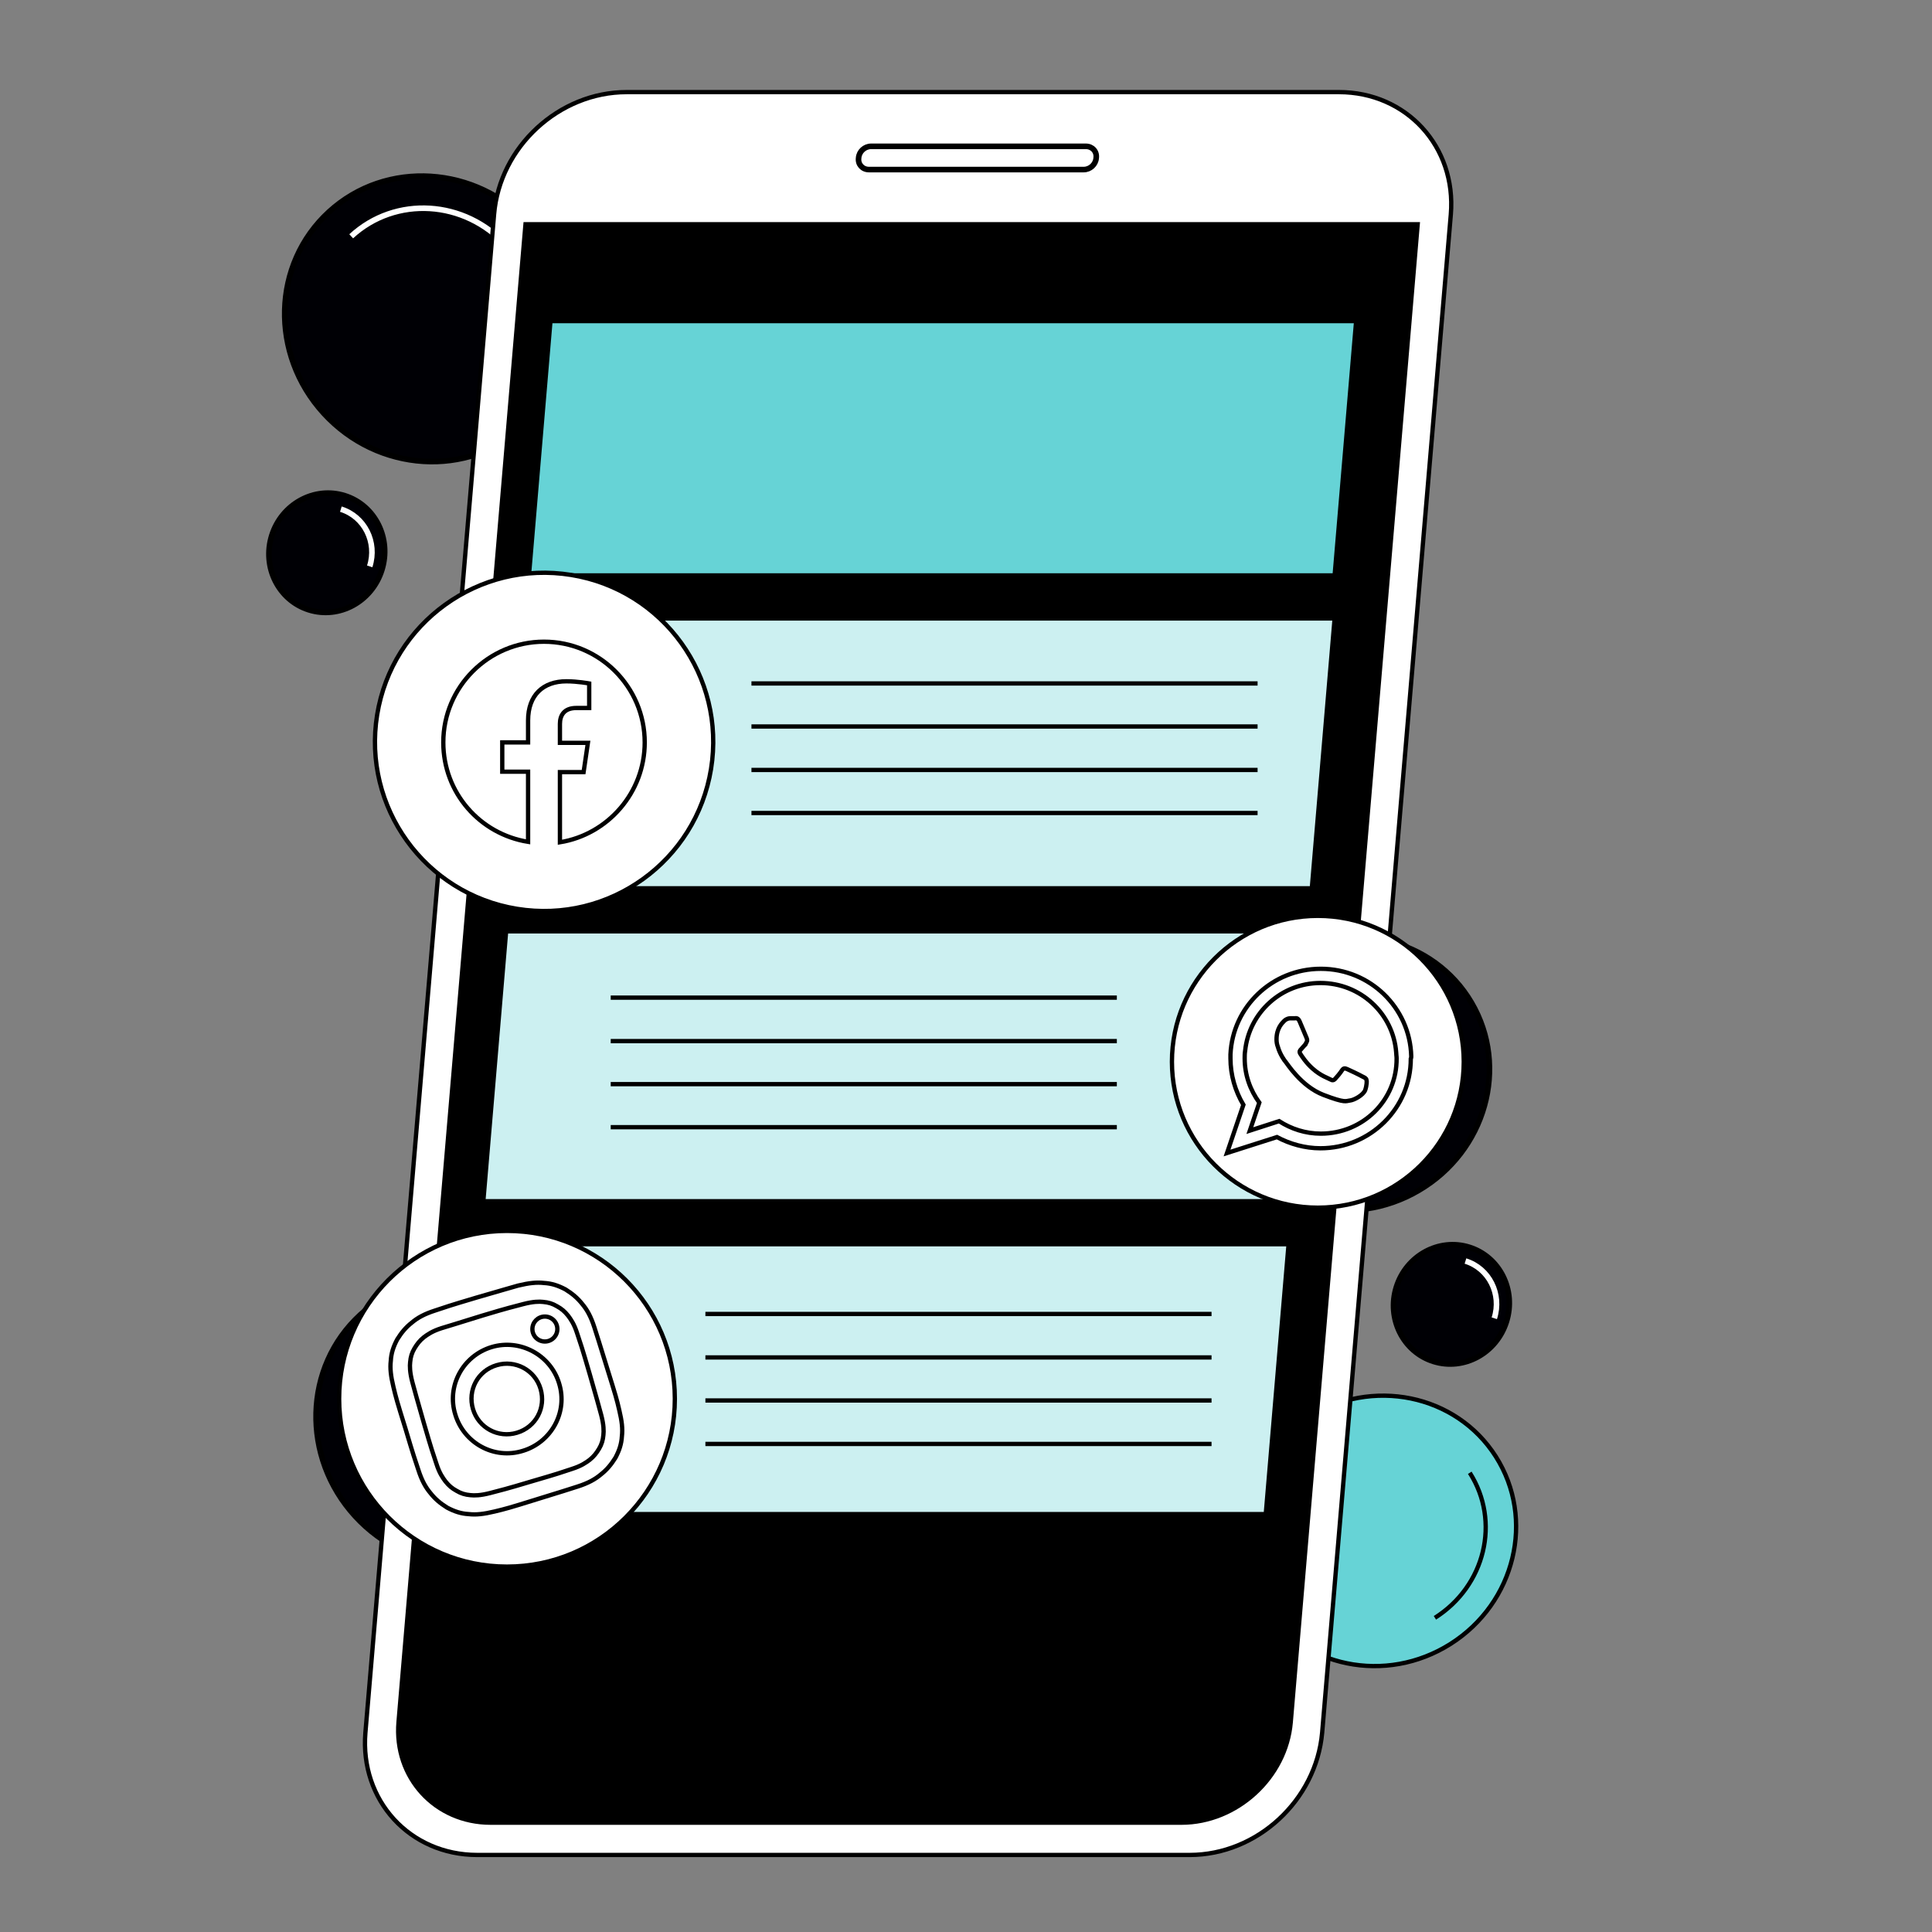 <svg xmlns="http://www.w3.org/2000/svg" xmlns:xlink="http://www.w3.org/1999/xlink" id="Layer_1" x="0px" y="0px" viewBox="0 0 448.9 448.9" style="enable-background:new 0 0 448.9 448.9;" xml:space="preserve"><rect x="0" y="0" width="448.9" height="448.9" fill="#808080" stroke="none"/><style type="text/css">	.st0{fill:#000005;stroke:#000000;stroke-width:1.3;stroke-miterlimit:10;}	.st1{fill:none;stroke:#FFFFFF;stroke-width:1.3;stroke-miterlimit:10;}	.st2{fill:#000005;stroke:#000000;stroke-width:1.3;stroke-miterlimit:10;}	.st3{fill:#000005;stroke:#000000;stroke-width:1.3;stroke-miterlimit:10;}	.st4{fill:#66D3D6;stroke:#000000;stroke-width:1;stroke-miterlimit:10;}	.st5{fill:#66D3D6;stroke:#000000;stroke-miterlimit:10;}	.st6{fill:#FFFFFF;stroke:#000000;stroke-miterlimit:10;}	.st7{fill:#FFFFFF;stroke:#000000;stroke-width:1.3;stroke-miterlimit:10;}	.st8{stroke:#000000;stroke-miterlimit:10;}	.st9{fill:#CCF0F1;stroke:#000000;stroke-miterlimit:10;}	.st10{fill-rule:evenodd;clip-rule:evenodd;fill:#FFFFFF;stroke:#000000;stroke-miterlimit:10;}	.st11{fill:#FFFFFF;stroke:#000000;stroke-width:1;stroke-miterlimit:10;}	.st12{fill:none;stroke:#000000;stroke-miterlimit:10;}</style><g id="uuid-17e7122d-5e3c-4ddb-b14d-134a2a913d66"></g><g>			<ellipse transform="matrix(0.863 -0.506 0.506 0.863 -83.073 192.922)" class="st0" cx="313.6" cy="249.4" rx="32.6" ry="31.4"></ellipse>	<path class="st1" d="M291.9,262.1c-6.9-11.6-2.7-26.7,9.4-33.7"></path></g><g>			<ellipse transform="matrix(0.3 -0.954 0.954 0.3 -53.303 533.862)" class="st2" cx="337.3" cy="303.3" rx="13.9" ry="13.4"></ellipse>	<path class="st1" d="M340.5,293c5.5,1.7,8.5,7.7,6.7,13.3"></path></g><g>			<ellipse transform="matrix(0.738 -0.675 0.675 0.738 -24.019 86.359)" class="st3" cx="99.2" cy="74.1" rx="32.5" ry="33.7"></ellipse>	<path class="st1" d="M81.6,54.9c10.3-9.5,26.4-8.5,36.1,2.2"></path></g><g>			<ellipse transform="matrix(0.738 -0.675 0.675 0.738 -195.047 158.313)" class="st3" cx="106.4" cy="330.4" rx="32.5" ry="33.7"></ellipse>	<path class="st1" d="M88.8,311.3c10.3-9.5,26.4-8.5,36.1,2.2"></path></g><g>			<ellipse transform="matrix(0.844 -0.536 0.536 0.844 -140.72 227.361)" class="st4" cx="320.5" cy="355.6" rx="32.2" ry="31.1"></ellipse>	<path class="st5" d="M341.5,342.2c7.2,11.3,3.6,26.3-8.1,33.7"></path></g><g>	<ellipse transform="matrix(0.3 -0.954 0.954 0.3 -69.455 162.389)" class="st2" cx="76" cy="128.5" rx="13.9" ry="13.4"></ellipse>	<path class="st1" d="M79.2,118.3c5.5,1.7,8.5,7.7,6.7,13.3"></path></g><g>	<g>		<path class="st6" d="M307.2,402.6l29.9-352.8c1.3-15.7-10.3-28.4-26-28.4H145.6c-15.7,0-29.5,12.7-30.8,28.4L84.9,402.6   c-1.3,15.7,10.3,28.4,26,28.4h165.5C292.1,431,305.8,418.3,307.2,402.6z"></path>		<path class="st7" d="M254.7,36.7L254.7,36.7c0.2-1.5-0.9-2.7-2.4-2.7h-49.9c-1.5,0-2.8,1.2-2.9,2.7l0,0c-0.2,1.5,0.9,2.7,2.4,2.7   h49.9C253.3,39.4,254.6,38.2,254.7,36.7z"></path>		<path class="st8" d="M299.9,400.2l29.5-348.1H122.1l-29.5,348c-1.1,12.9,8.5,23.4,21.4,23.4h160.5   C287.4,423.5,298.8,413,299.9,400.2z"></path>	</g></g><g>	<polygon class="st9" points="107,351.8 294.1,351.8 299.4,289.1 112.3,289.1  "></polygon>	<polygon class="st9" points="310.1,143.7 122.9,143.7 117.6,206.4 304.8,206.4  "></polygon>	<polygon class="st9" points="117.6,216.4 112.3,279.1 299.4,279.1 304.8,216.4  "></polygon>	<polygon class="st5" points="315.1,74.6 127.9,74.6 122.9,133.7 310.1,133.7  "></polygon></g><g>	<g>		<circle class="st6" cx="306.2" cy="246.7" r="33.9"></circle>	</g>	<g>		<path class="st10" d="M327.9,245.4c-0.3-11.3-9.6-20.3-21-20.3c-11.3,0-20.5,8.8-21,19.9c0,0.3,0,0.6,0,0.9c0,3.9,1.1,7.6,3,10.8   l-3.8,11.2l11.6-3.7c3,1.6,6.5,2.6,10.1,2.6c11.6,0,21-9.3,21-20.8C327.9,245.8,327.9,245.6,327.9,245.4z M306.9,263.4   c-3.6,0-6.9-1.1-9.7-2.9l-6.8,2.2l2.2-6.5c-2.1-2.9-3.4-6.4-3.4-10.3c0-0.6,0-1.1,0.1-1.7c0.9-8.9,8.4-15.8,17.5-15.8   c9.3,0,16.9,7.1,17.6,16.1c0,0.5,0.1,0.9,0.1,1.4C324.6,255.6,316.7,263.4,306.9,263.4z"></path>		<path class="st10" d="M316.5,250.1c-0.5-0.3-3-1.5-3.5-1.7c-0.5-0.2-0.8-0.3-1.2,0.3c-0.3,0.5-1.3,1.7-1.6,2   c-0.3,0.3-0.6,0.4-1.1,0.1c-0.5-0.3-2.2-0.8-4.1-2.5c-1.5-1.3-2.6-3-2.9-3.5c-0.3-0.5,0-0.8,0.2-1c0.2-0.2,0.5-0.6,0.8-0.9   c0.1-0.1,0.1-0.2,0.2-0.2c0.1-0.2,0.2-0.4,0.3-0.6c0.2-0.3,0.1-0.6,0-0.9c-0.1-0.3-1.2-2.8-1.6-3.8c-0.4-1-0.9-0.8-1.2-0.8   c-0.3,0-0.6,0-1,0c-0.3,0-0.9,0.1-1.4,0.6c-0.5,0.5-1.8,1.7-1.8,4.3c0,0.6,0.1,1.2,0.3,1.7c0.5,1.8,1.6,3.3,1.8,3.5   c0.3,0.3,3.6,5.7,8.8,7.7c5.2,2,5.2,1.4,6.2,1.3c0.9-0.1,3-1.2,3.5-2.4c0.4-1.2,0.4-2.2,0.3-2.4   C317.4,250.5,317.1,250.4,316.5,250.1z"></path>	</g></g><g>			<ellipse transform="matrix(0.16 -0.987 0.987 0.16 -63.963 269.55)" class="st11" cx="126.4" cy="172.4" rx="39.3" ry="39.3"></ellipse>	<g>		<path class="st6" d="M149.8,172.5c0-12.9-10.5-23.4-23.4-23.4S103,159.6,103,172.5c0,11.7,8.5,21.3,19.7,23.1v-16.3h-6v-6.8h6   v-5.1c0-5.9,3.5-9.1,8.9-9.1c2.6,0,5.3,0.5,5.3,0.5v5.7h-3c-2.9,0-3.8,1.8-3.8,3.7v4.4h6.5l-1,6.8h-5.5v16.3   C141.2,193.9,149.8,184.2,149.8,172.5z"></path>	</g></g><g>	<circle class="st6" cx="117.8" cy="325" r="39"></circle>	<g>		<g>			<path class="st6" d="M112,305.7c6.3-1.9,7-2,9.6-2.7c2.3-0.6,3.7-0.6,4.6-0.5c1.2,0.1,2.2,0.4,3.2,1c1.1,0.6,1.8,1.2,2.6,2.2    c0.6,0.8,1.4,1.9,2.1,4.1c0.8,2.4,1.1,3.2,2.9,9.4c1.8,6.3,2,7,2.7,9.6c0.6,2.3,0.6,3.7,0.5,4.6c-0.1,1.2-0.4,2.2-1,3.2    s-1.2,1.8-2.2,2.6c-0.8,0.6-1.9,1.4-4.1,2.1c-2.4,0.8-3.2,1.1-9.4,2.9c-6.3,1.9-7,2-9.6,2.7c-2.3,0.6-3.7,0.6-4.6,0.5    c-1.2-0.1-2.2-0.4-3.2-1c-1.1-0.6-1.8-1.2-2.6-2.2c-0.6-0.8-1.4-1.9-2.1-4.1c-0.8-2.4-1.1-3.2-2.9-9.4c-1.8-6.3-2-7-2.7-9.6    c-0.6-2.3-0.6-3.7-0.5-4.6c0.1-1.2,0.4-2.2,1-3.2s1.2-1.8,2.2-2.6c0.8-0.6,1.9-1.4,4.1-2.1C105,307.9,105.8,307.6,112,305.7     M110.7,301.5c-6.4,1.9-7.2,2.2-9.6,3c-2.5,0.8-4.1,1.7-5.4,2.8c-1.4,1.1-2.4,2.3-3.4,3.9c-0.9,1.7-1.4,3.2-1.5,5    c-0.2,1.7,0,3.5,0.6,6s0.8,3.3,2.8,9.7c1.9,6.4,2.2,7.2,3,9.6c0.8,2.5,1.7,4.1,2.8,5.4c1.1,1.4,2.3,2.4,3.9,3.4    c1.7,0.9,3.2,1.4,5,1.5c1.7,0.2,3.5,0,6-0.6s3.3-0.8,9.7-2.8c6.4-2,7.2-2.2,9.6-3c2.5-0.8,4.1-1.7,5.4-2.8    c1.4-1.1,2.4-2.3,3.4-3.9c0.9-1.7,1.4-3.2,1.5-5c0.2-1.7,0-3.5-0.6-6c-0.6-2.6-0.8-3.3-2.8-9.7c-2-6.4-2.2-7.2-3-9.6    c-0.8-2.5-1.7-4.1-2.8-5.4c-1.1-1.4-2.3-2.4-3.9-3.4c-1.7-0.9-3.2-1.4-5-1.5c-1.7-0.2-3.5,0-6,0.6    C118,299.4,117.2,299.6,110.7,301.5L110.7,301.5z"></path>			<path class="st6" d="M114.2,313c-6.6,2-10.5,9-8.4,15.7c2,6.6,9,10.5,15.7,8.4c6.6-2,10.5-9,8.4-15.7    C127.9,314.8,120.8,311,114.2,313z M120.1,332.9c-4.3,1.3-8.9-1.1-10.2-5.5c-1.3-4.4,1.1-8.9,5.5-10.2c4.3-1.3,8.9,1.1,10.2,5.5    C126.9,327.1,124.5,331.6,120.1,332.9z"></path>			<circle class="st6" cx="126.6" cy="308.8" r="2.9"></circle>		</g>	</g></g><g>	<line class="st12" x1="174.6" y1="168.8" x2="292.2" y2="168.8"></line>	<line class="st12" x1="174.6" y1="178.9" x2="292.2" y2="178.9"></line>	<line class="st12" x1="174.6" y1="188.9" x2="292.2" y2="188.9"></line>	<line class="st12" x1="174.6" y1="158.8" x2="292.2" y2="158.8"></line></g><g>	<line class="st12" x1="141.9" y1="241.9" x2="259.5" y2="241.9"></line>	<line class="st12" x1="141.9" y1="251.9" x2="259.5" y2="251.9"></line>	<line class="st12" x1="141.9" y1="261.9" x2="259.5" y2="261.9"></line>	<line class="st12" x1="141.9" y1="231.8" x2="259.5" y2="231.8"></line></g><g>	<line class="st12" x1="163.9" y1="315.4" x2="281.5" y2="315.4"></line>	<line class="st12" x1="163.9" y1="325.4" x2="281.5" y2="325.4"></line>	<line class="st12" x1="163.9" y1="335.5" x2="281.5" y2="335.5"></line>	<line class="st12" x1="163.9" y1="305.3" x2="281.5" y2="305.3"></line></g></svg>